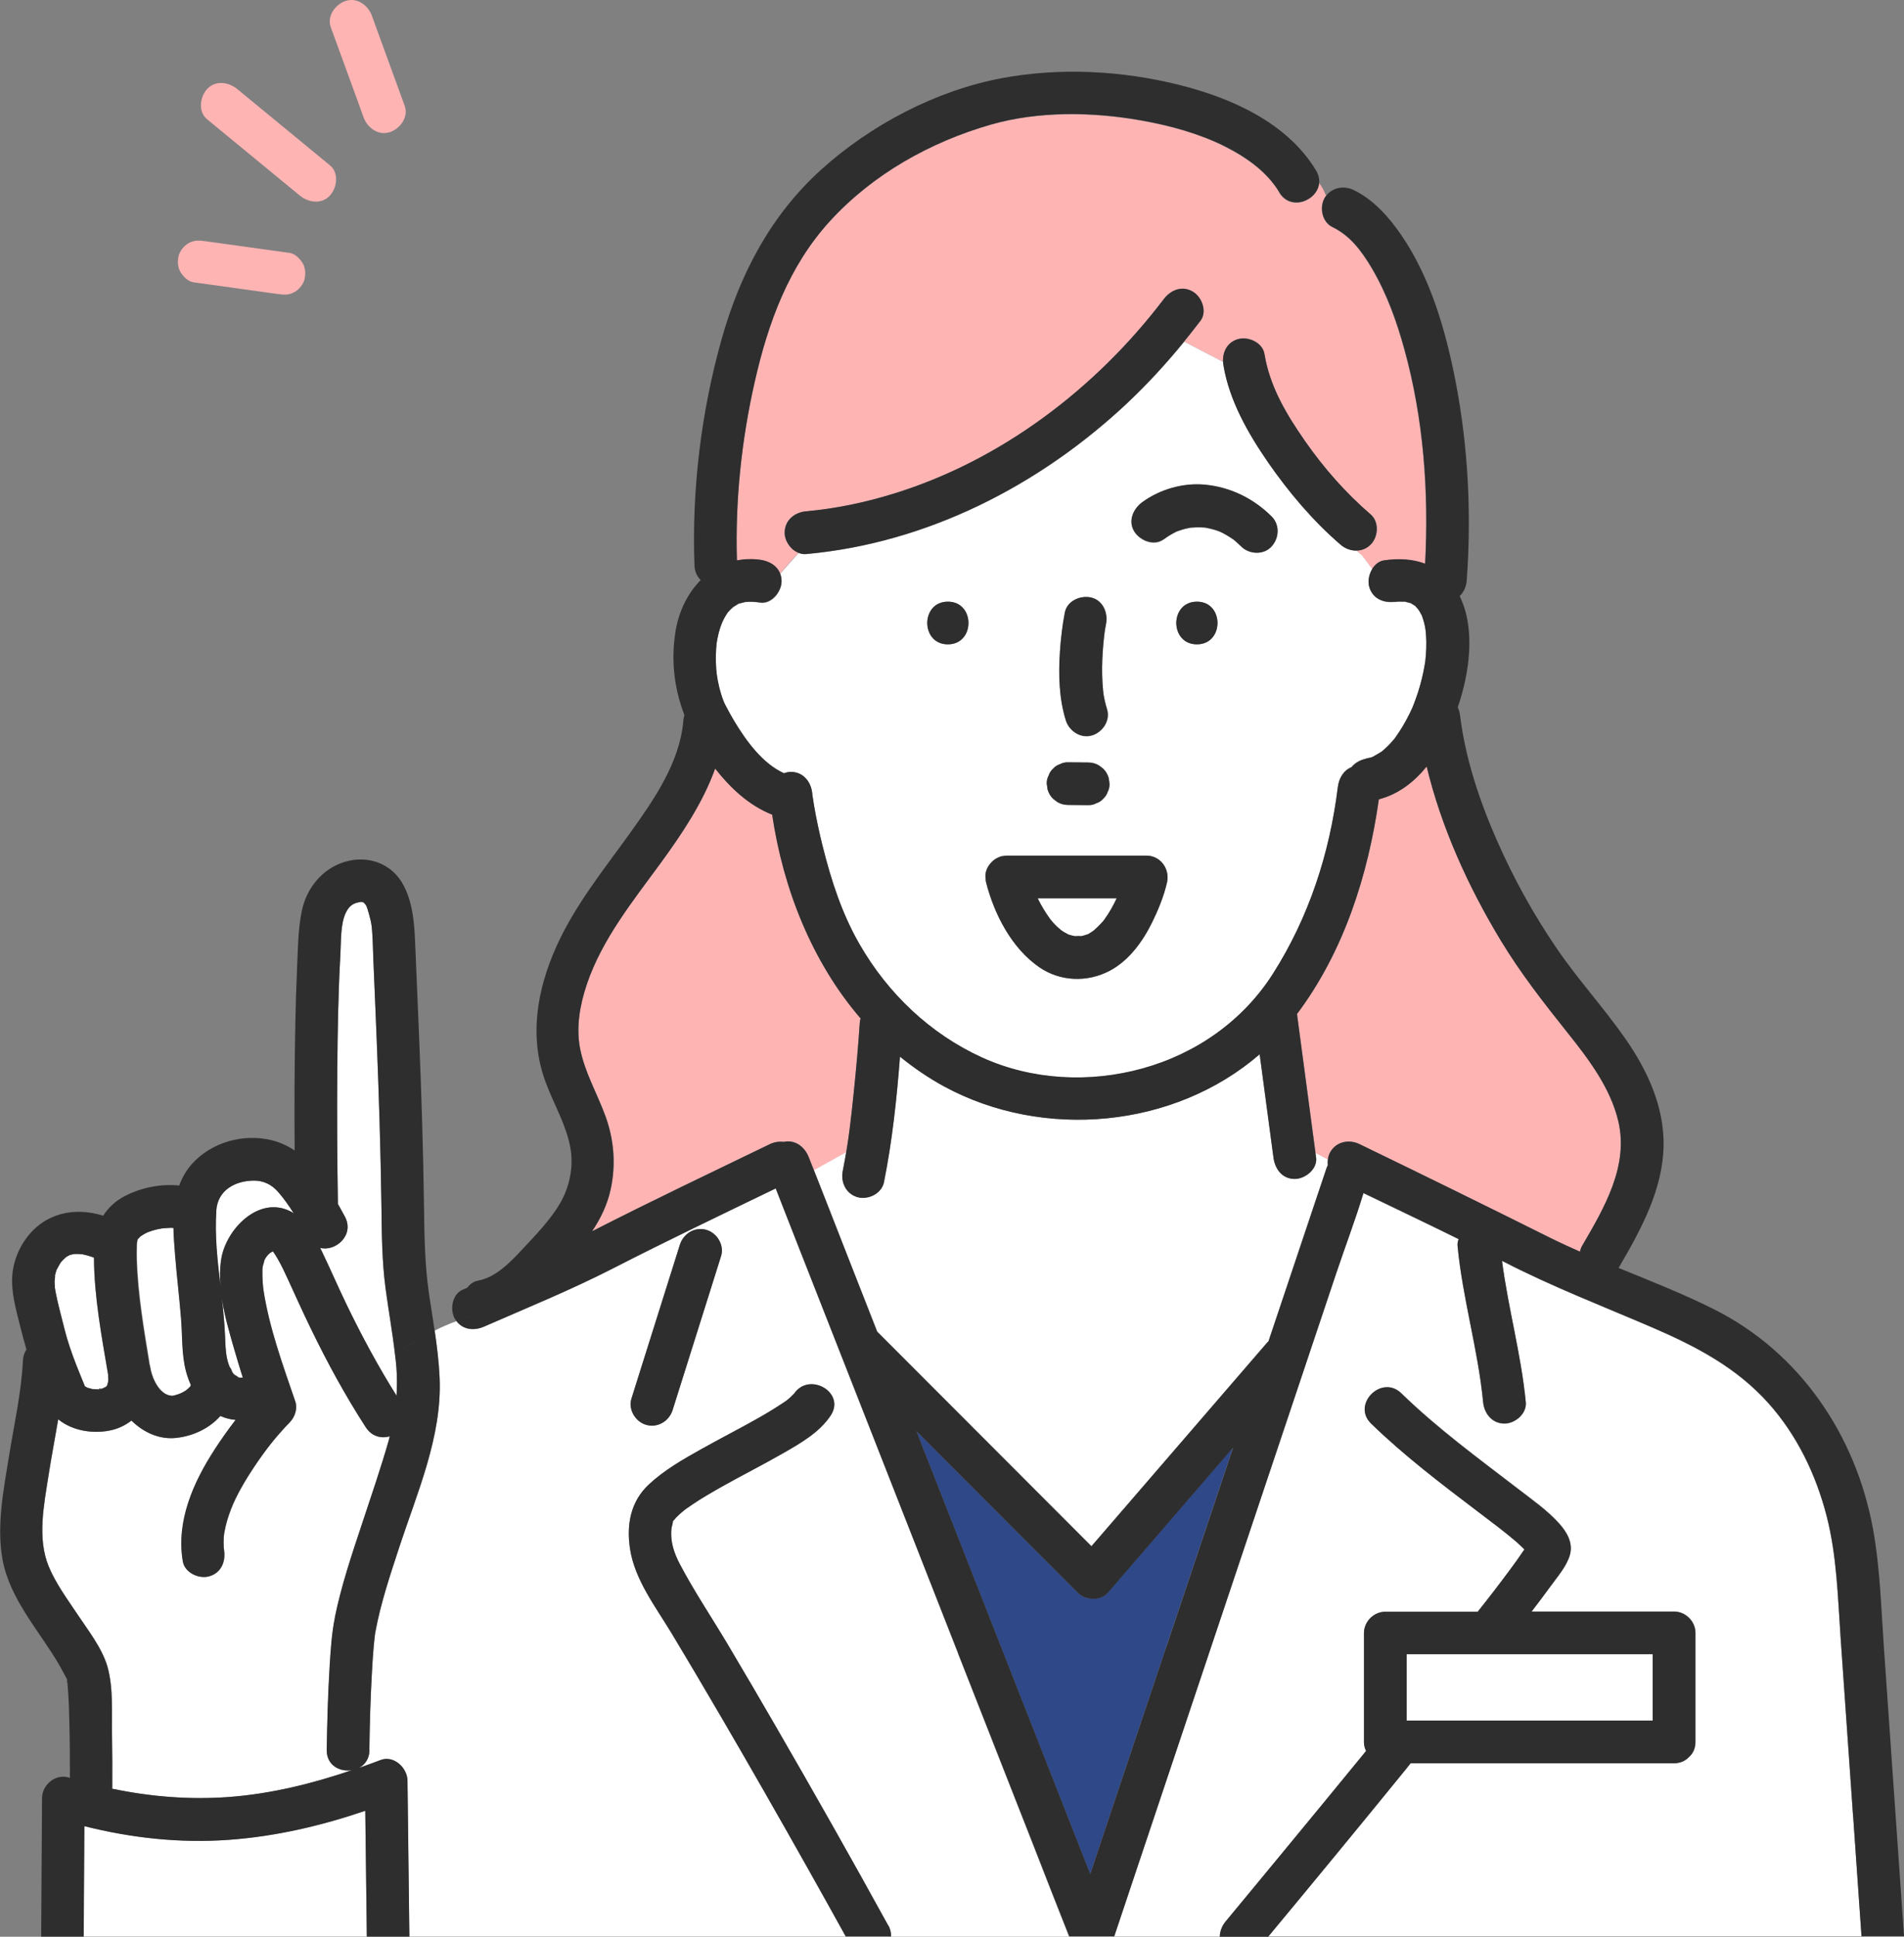 <svg preserveAspectRatio="none" width="100%" height="100%" overflow="visible" style="display: block;" viewBox="0 0 120 122" fill="none" xmlns="http://www.w3.org/2000/svg">
<rect x="0" y="0" width="120" height="122" fill="#808080" stroke="none"/>
<g id="Frame 43">
<path id="Vector" d="M6.84 86.977C6.824 87.025 6.813 87.057 6.808 87.073C6.808 87.073 6.808 87.079 6.808 87.084C6.819 87.047 6.829 87.009 6.845 86.977H6.84Z" fill="#FFB4B4"/>
<path id="Vector_2" d="M15.007 86.757C15.088 86.784 15.185 86.789 15.303 86.778C15.11 86.165 14.921 85.547 14.744 84.928C14.449 83.906 14.142 82.846 13.981 81.776C14.067 82.545 14.148 83.32 14.18 84.084C14.212 84.788 14.212 85.498 14.475 86.106C14.551 86.198 14.599 86.305 14.637 86.418C14.68 86.499 14.701 86.531 14.841 86.655C14.69 86.52 15.04 86.741 15.013 86.751L15.007 86.757Z" fill="white"/>
<path id="Vector_3" d="M69.82 100.323C69.341 100.871 68.406 100.807 67.917 100.323L66.107 98.51C63.323 95.724 60.54 92.937 57.751 90.146C57.87 90.447 57.988 90.748 58.106 91.055C59.944 95.74 61.787 100.425 63.624 105.11C65.15 108.999 66.676 112.888 68.208 116.777C68.374 117.202 68.541 117.627 68.707 118.046C68.971 117.261 69.234 116.47 69.497 115.685C70.835 111.699 72.168 107.713 73.506 103.722C74.908 99.537 76.31 95.353 77.713 91.168C75.08 94.218 72.447 97.267 69.814 100.317L69.82 100.323Z" fill="#2F4888"/>
<path id="Vector_4" d="M9.419 85.896C9.441 85.961 9.462 86.025 9.473 86.101C9.586 86.832 10.064 87.865 10.822 87.919C10.929 87.924 11.026 87.897 11.262 87.817C11.375 87.779 11.59 87.677 11.746 87.569C11.81 87.521 11.961 87.386 11.998 87.338C12.009 87.322 12.025 87.273 12.041 87.241C11.923 86.972 11.821 86.698 11.746 86.418C11.45 85.326 11.515 84.175 11.424 83.056C11.311 81.695 11.149 80.345 11.042 78.984C10.999 78.446 10.956 77.898 10.945 77.349C10.886 77.349 10.827 77.338 10.773 77.338C10.661 77.338 10.177 77.381 10.279 77.365C9.849 77.43 9.371 77.57 9.118 77.72C9.032 77.774 8.936 77.822 8.855 77.887C8.85 77.898 8.796 77.951 8.774 77.973C8.646 78.113 8.699 78.016 8.656 78.194C8.656 78.172 8.662 78.167 8.667 78.156C8.667 78.134 8.667 78.134 8.667 78.156C8.662 78.183 8.651 78.226 8.651 78.253C8.64 78.376 8.64 78.5 8.635 78.618C8.629 78.861 8.635 79.108 8.635 79.35C8.705 81.545 9.081 83.728 9.435 85.891L9.419 85.896Z" fill="white"/>
<path id="Vector_5" d="M22.927 56.812C22.927 56.812 22.927 56.812 22.922 56.812H22.927Z" fill="#FFB4B4"/>
<path id="Vector_6" d="M22.927 56.817L22.922 56.812L22.927 56.817Z" fill="#FFB4B4"/>
<path id="Vector_7" d="M24.894 85.31C24.738 83.927 24.486 82.556 24.303 81.179C24.067 79.425 24.061 77.688 24.04 75.918C23.991 72.422 23.879 68.925 23.739 65.429C23.674 63.762 23.599 62.089 23.529 60.421C23.497 59.695 23.502 58.964 23.411 58.243C23.39 58.049 23.175 57.258 23.099 57.086C23.003 56.877 22.997 57 22.949 56.861C22.895 56.861 22.799 56.828 22.927 56.818C22.702 56.828 22.836 56.791 22.584 56.844C22.191 56.925 21.977 57.135 21.805 57.484C21.455 58.189 21.504 59.286 21.455 60.147C21.321 62.53 21.283 64.918 21.262 67.301C21.235 70.147 21.251 72.992 21.299 75.838C21.45 76.106 21.595 76.37 21.735 76.628C22.369 77.796 21.154 78.861 20.182 78.608C20.214 78.667 20.241 78.731 20.273 78.791C20.821 79.931 21.321 81.093 21.874 82.233C22.82 84.186 23.846 86.085 24.996 87.919C25.034 87.327 25.039 86.73 24.985 86.106C24.964 85.837 24.932 85.573 24.899 85.31H24.894Z" fill="white"/>
<path id="Vector_8" d="M23.067 89.92C21.767 87.913 20.628 85.821 19.585 83.669C19.102 82.669 18.645 81.658 18.183 80.652C17.968 80.178 17.748 79.705 17.484 79.259C17.409 79.135 17.291 78.941 17.227 78.855C17.227 78.855 17.216 78.844 17.2 78.828C17.124 78.871 17.044 78.92 17.006 78.947C16.92 79.011 16.764 79.194 16.678 79.366C16.695 79.361 16.587 79.689 16.571 79.759C16.544 79.909 16.544 79.947 16.544 80.141C16.539 80.517 16.571 81.028 16.614 81.281C16.979 83.659 17.844 86.015 18.618 88.284C18.774 88.736 18.591 89.263 18.274 89.592C17.361 90.533 16.721 91.361 16.044 92.378C15.486 93.212 14.905 94.191 14.567 95.067C14.379 95.557 14.223 96.068 14.137 96.59C14.11 96.74 14.099 96.853 14.099 97.133C14.099 97.257 14.099 97.375 14.11 97.499C14.11 97.536 14.153 97.832 14.126 97.644C14.244 98.365 13.949 99.091 13.186 99.301C12.536 99.478 11.655 99.08 11.531 98.359C11.106 95.82 12.197 93.373 13.551 91.286C13.96 90.662 14.395 90.043 14.857 89.446C14.529 89.419 14.207 89.339 13.895 89.199C13.218 89.963 12.203 90.463 11.106 90.581C10.037 90.694 9.048 90.226 8.291 89.489C7.925 89.769 7.506 89.979 7.055 90.087C5.932 90.35 4.594 90.156 3.675 89.409C3.476 90.597 3.245 91.781 3.063 92.959C2.778 94.793 2.343 96.902 3.079 98.682C3.519 99.742 4.229 100.705 4.863 101.657C5.534 102.668 6.437 103.803 6.776 104.981C7.157 106.304 7.044 107.891 7.066 109.257C7.087 110.371 7.093 111.489 7.082 112.603C7.082 112.63 7.077 112.651 7.077 112.678C9.494 113.189 11.95 113.383 14.443 113.2C17.092 113.001 19.688 112.361 22.202 111.506C21.45 111.64 20.585 111.221 20.601 110.236C20.628 108.483 20.676 106.724 20.784 104.976C20.843 103.948 20.907 102.899 21.117 101.888C21.52 99.903 22.181 97.956 22.815 96.041C23.4 94.282 24.008 92.528 24.513 90.743C24.54 90.657 24.55 90.571 24.577 90.484C24.056 90.635 23.454 90.506 23.073 89.925L23.067 89.92Z" fill="white"/>
<path id="Vector_9" d="M3.455 81.114C3.466 81.28 3.46 81.178 3.455 81.114Z" fill="#FFB4B4"/>
<path id="Vector_10" d="M4.191 105.734C4.191 105.734 4.191 105.723 4.191 105.718C4.191 105.723 4.191 105.728 4.191 105.734Z" fill="#FFB4B4"/>
<path id="Vector_11" d="M4.191 105.734C4.411 106.127 4.234 105.847 4.191 105.734Z" fill="#FFB4B4"/>
<path id="Vector_12" d="M6.808 87.09C6.808 87.09 6.808 87.096 6.808 87.101C6.808 87.101 6.808 87.101 6.808 87.09Z" fill="#FFB4B4"/>
<path id="Vector_13" d="M6.383 87.499C6.383 87.499 6.377 87.488 6.372 87.483C6.345 87.488 6.319 87.494 6.287 87.504C6.335 87.504 6.383 87.499 6.383 87.499Z" fill="#FFB4B4"/>
<path id="Vector_14" d="M3.455 81.066C3.455 81.066 3.455 81.093 3.455 81.109C3.466 81.195 3.482 81.281 3.498 81.367C3.643 82.131 3.858 82.879 4.041 83.632C4.234 84.439 4.508 85.224 4.814 85.998C4.981 86.423 5.153 86.848 5.33 87.273C5.341 87.295 5.341 87.305 5.346 87.316C5.4 87.349 5.459 87.381 5.518 87.413C5.524 87.413 5.524 87.413 5.534 87.413C5.62 87.435 5.706 87.462 5.792 87.483C5.808 87.483 5.819 87.488 5.83 87.494C5.932 87.494 6.034 87.505 6.136 87.505C6.142 87.505 6.168 87.505 6.201 87.505C6.238 87.483 6.33 87.445 6.362 87.478C6.378 87.478 6.389 87.472 6.405 87.467C6.442 87.456 6.48 87.44 6.512 87.424C6.625 87.343 6.598 87.381 6.512 87.424C6.496 87.435 6.475 87.451 6.448 87.472C6.491 87.44 6.614 87.365 6.674 87.349C6.674 87.349 6.679 87.343 6.684 87.338C6.695 87.327 6.706 87.316 6.717 87.3C6.727 87.273 6.743 87.252 6.76 87.225C6.77 87.182 6.776 87.139 6.792 87.096C6.792 87.096 6.792 87.085 6.797 87.074C6.808 87.037 6.819 86.967 6.819 86.881C6.819 86.789 6.786 86.461 6.819 86.719C6.813 86.676 6.813 86.633 6.808 86.59C6.399 84.164 5.927 81.674 5.916 79.21C5.782 79.162 5.647 79.113 5.508 79.076C5.405 79.049 5.303 79.027 5.201 79C5.201 79 5.18 79 5.158 78.995C5.099 78.995 4.97 78.979 4.949 78.979C4.868 78.979 4.788 78.979 4.707 78.979C4.691 78.979 4.685 78.979 4.675 78.979C4.61 78.995 4.54 79.016 4.476 79.022C4.449 79.022 4.428 79.033 4.411 79.033C4.352 79.06 4.299 79.097 4.239 79.124C4.213 79.135 4.18 79.156 4.164 79.167C4.105 79.216 4.051 79.264 3.998 79.318C3.853 79.463 3.831 79.49 3.751 79.63C3.686 79.737 3.622 79.845 3.568 79.958C3.562 79.969 3.562 79.974 3.557 79.979C3.503 80.125 3.466 80.275 3.433 80.426C3.493 80.162 3.423 80.598 3.423 80.679C3.423 80.802 3.433 80.926 3.439 81.055L3.455 81.066Z" fill="white"/>
<path id="Vector_15" d="M6.259 87.51C6.259 87.51 6.275 87.51 6.286 87.505C6.259 87.505 6.233 87.505 6.206 87.51C6.179 87.526 6.185 87.537 6.259 87.51Z" fill="#FFB4B4"/>
<path id="Vector_16" d="M4.669 78.99C4.616 78.995 4.61 78.99 4.669 78.99Z" fill="#FFB4B4"/>
<path id="Vector_17" d="M53.813 68.796C53.963 67.35 54.092 65.903 54.189 64.456C54.194 64.348 54.216 64.246 54.243 64.149C51.191 60.599 49.369 55.995 48.671 51.315C47.209 50.734 46.043 49.642 45.076 48.41C44.302 50.562 42.991 52.514 41.637 54.37C39.896 56.753 37.956 59.147 36.995 61.981C36.554 63.288 36.296 64.708 36.57 66.08C36.866 67.559 37.639 68.877 38.155 70.286C38.698 71.766 38.827 73.331 38.499 74.875C38.289 75.87 37.865 76.741 37.317 77.559C41.019 75.665 44.77 73.885 48.515 72.072C48.794 71.938 49.1 71.889 49.391 71.927C50.111 71.771 50.712 72.223 50.97 72.879C50.981 72.906 50.992 72.933 51.002 72.96C51.105 73.213 51.201 73.471 51.303 73.724L53.34 72.589C53.55 71.33 53.668 70.211 53.813 68.807V68.796Z" fill="#FFB4B4"/>
<path id="Vector_18" d="M82.952 72.911C83.048 73.638 82.258 74.256 81.608 74.256C80.813 74.256 80.362 73.632 80.265 72.911C80.211 72.524 80.163 72.137 80.109 71.749C79.873 69.969 79.636 68.189 79.395 66.403C74.016 71.056 65.773 71.83 59.498 68.425C58.498 67.882 57.579 67.253 56.725 66.553C56.521 69.205 56.236 71.873 55.715 74.466C55.57 75.181 54.726 75.585 54.06 75.407C53.324 75.203 52.98 74.466 53.12 73.751C53.2 73.336 53.27 72.949 53.334 72.578L51.298 73.713C51.98 75.434 52.652 77.161 53.329 78.887C53.979 80.549 54.635 82.212 55.285 83.874C55.855 84.444 56.419 85.009 56.988 85.579C60.922 89.516 64.855 93.454 68.788 97.391C68.987 97.16 69.186 96.934 69.384 96.703C72.877 92.652 76.375 88.607 79.868 84.557C79.889 84.53 79.916 84.514 79.943 84.492C80.625 82.459 81.308 80.42 81.99 78.387C82.527 76.79 83.059 75.192 83.597 73.594C83.623 73.519 83.656 73.449 83.688 73.385C83.677 73.261 83.677 73.143 83.693 73.019L82.909 72.605C82.919 72.702 82.936 72.798 82.946 72.901L82.952 72.911Z" fill="white"/>
<path id="Vector_19" d="M102.005 70.652C101.511 68.517 100.124 66.704 98.781 65.026C97.293 63.159 95.831 61.293 94.596 59.249C92.543 55.86 90.85 52.154 89.921 48.281C89.131 49.26 88.137 50.029 86.906 50.346C86.229 55.155 84.687 59.953 81.748 63.869C81.786 64.154 81.823 64.445 81.861 64.73C82.21 67.36 82.565 69.991 82.914 72.626L83.699 73.04C83.72 72.868 83.768 72.707 83.854 72.562C84.241 71.9 85.042 71.766 85.692 72.078C89.717 74.03 93.73 75.999 97.739 77.995C98.346 78.296 98.964 78.575 99.582 78.85C99.614 78.721 99.657 78.586 99.732 78.452C101.097 76.112 102.655 73.471 102.005 70.658V70.652Z" fill="#FFB4B4"/>
<path id="Vector_20" d="M49.61 88.193C49.418 88.332 49.557 88.236 49.605 88.198C49.605 88.198 49.605 88.198 49.61 88.193Z" fill="#FFB4B4"/>
<path id="Vector_21" d="M22.922 56.812C22.879 56.737 22.837 56.753 22.922 56.812Z" fill="#FFB4B4"/>
<path id="Vector_22" d="M13.933 79.355C14.207 77.457 16.308 75.257 18.344 76.327C18.403 76.359 18.457 76.397 18.511 76.435C18.21 75.961 17.887 75.504 17.527 75.085C17.098 74.59 16.571 74.364 15.996 74.369C14.809 74.38 13.718 74.972 13.627 76.263C13.519 77.844 13.702 79.436 13.89 81.023C13.847 80.469 13.847 79.909 13.927 79.361L13.933 79.355Z" fill="white"/>
<path id="Vector_23" d="M60.379 104.142C58.541 99.457 56.698 94.772 54.861 90.087C53.334 86.198 51.809 82.308 50.277 78.419C49.815 77.236 49.348 76.053 48.886 74.869C45.452 76.526 42.013 78.172 38.623 79.909C35.979 81.26 33.223 82.384 30.504 83.573C29.886 83.841 29.182 83.782 28.763 83.223C28.285 83.4 27.833 83.599 27.398 83.815C27.543 84.804 27.667 85.799 27.71 86.8C27.866 90.49 26.291 94.035 25.163 97.477C24.599 99.204 24.002 100.968 23.669 102.759C23.669 102.781 23.648 102.883 23.637 102.953C23.626 103.012 23.621 103.087 23.621 103.093C23.594 103.34 23.567 103.588 23.545 103.835C23.502 104.341 23.47 104.846 23.443 105.352C23.352 106.977 23.304 108.606 23.282 110.236C23.277 110.796 22.992 111.167 22.61 111.366C23.073 111.204 23.529 111.038 23.981 110.866C24.819 110.543 25.673 111.36 25.679 112.162C25.716 115.432 25.759 118.697 25.797 121.968C25.797 121.973 25.797 121.978 25.797 121.984H53.297C52.507 120.553 51.706 119.122 50.906 117.697C49.106 114.496 47.29 111.312 45.436 108.144C44.404 106.379 43.362 104.615 42.309 102.867C41.315 101.221 39.998 99.516 39.703 97.569C39.472 96.036 39.746 94.583 40.895 93.513C41.863 92.615 43.034 91.942 44.179 91.302C45.409 90.614 46.672 89.974 47.897 89.274C48.423 88.973 48.939 88.656 49.444 88.317C49.503 88.279 49.557 88.236 49.611 88.198C49.681 88.139 49.756 88.08 49.82 88.016C49.896 87.946 49.96 87.87 50.035 87.8C50.035 87.8 50.035 87.8 50.041 87.8C51.003 86.386 53.308 87.731 52.351 89.172C51.647 90.232 50.46 90.909 49.38 91.533C48.047 92.297 46.672 92.986 45.334 93.744C44.77 94.062 44.205 94.395 43.668 94.755C43.539 94.841 43.416 94.928 43.292 95.014C43.238 95.051 43.184 95.094 43.131 95.132C42.948 95.277 42.771 95.433 42.61 95.6C42.534 95.675 42.325 95.982 42.518 95.681C42.491 95.718 42.432 95.783 42.405 95.837C42.405 95.987 42.33 96.159 42.314 96.31C42.228 97.111 42.486 97.854 42.851 98.553C43.76 100.269 44.861 101.899 45.85 103.572C46.86 105.266 47.854 106.971 48.843 108.676C51.266 112.861 53.646 117.067 55.978 121.301C56.112 121.543 56.156 121.774 56.15 121.995H67.38C66.623 120.107 65.892 118.208 65.15 116.314C63.56 112.264 61.969 108.208 60.373 104.158L60.379 104.142ZM45.441 79.124C45.312 79.528 45.189 79.936 45.06 80.34C44.168 83.164 43.281 85.993 42.389 88.817C42.169 89.511 41.46 89.957 40.734 89.758C40.052 89.57 39.579 88.796 39.794 88.102C39.923 87.698 40.052 87.289 40.175 86.886C41.068 84.062 41.954 81.233 42.846 78.409C43.066 77.715 43.776 77.268 44.501 77.467C45.183 77.656 45.656 78.43 45.441 79.124Z" fill="white"/>
<path id="Vector_24" d="M80.625 12.123C79.878 10.881 78.653 9.972 77.197 9.235C75.606 8.433 73.753 7.922 71.931 7.6C68.826 7.046 65.424 7.008 62.453 7.858C58.622 8.955 54.989 10.994 52.287 13.958C49.702 16.792 48.407 20.348 47.569 24.038C46.731 27.717 46.328 31.536 46.441 35.312C46.897 35.226 47.392 35.205 47.908 35.275C48.466 35.35 48.961 35.635 49.16 36.13L50.32 34.823C49.815 34.629 49.45 34.075 49.45 33.553C49.45 32.779 50.073 32.273 50.793 32.209C52.663 32.042 54.511 31.649 56.306 31.101C63.092 29.014 69.062 24.479 73.334 18.853C73.774 18.272 74.484 17.965 75.171 18.369C75.746 18.702 76.096 19.633 75.655 20.208C75.316 20.649 74.972 21.085 74.623 21.515L77.079 22.79C77.052 22.15 77.358 21.547 78.035 21.359C78.68 21.182 79.572 21.58 79.69 22.3C80.029 24.339 81.044 26.06 82.248 27.787C83.414 29.46 84.805 31.052 86.38 32.402C86.933 32.876 86.863 33.822 86.38 34.306C86.122 34.565 85.805 34.683 85.477 34.683C85.601 34.791 85.724 34.904 85.843 35L86.471 35.845C86.643 35.571 86.896 35.355 87.218 35.307C88.132 35.172 89.018 35.221 89.808 35.517C90.05 30.988 89.711 26.389 88.502 22.015C88.013 20.24 87.385 18.487 86.444 16.895C85.757 15.733 85.047 14.835 83.962 14.307C83.306 13.99 83.134 13.059 83.478 12.468C83.505 12.419 83.543 12.376 83.575 12.333C83.457 12.037 83.317 11.752 83.124 11.51C83.064 12.64 81.345 13.355 80.609 12.129L80.625 12.123Z" fill="#FFB4B4"/>
<path id="Vector_25" d="M116.781 114.33C116.524 110.613 116.26 106.89 116.002 103.174C115.825 100.608 115.766 98.01 115.121 95.508C114.449 92.9 113.251 90.404 111.44 88.387C109.442 86.16 106.911 84.831 104.197 83.659C101.043 82.298 97.857 81.077 94.794 79.501C94.751 79.479 94.703 79.458 94.66 79.436C95.052 82.421 95.869 85.337 96.159 88.338C96.229 89.064 95.487 89.683 94.816 89.683C94.042 89.683 93.542 89.059 93.472 88.338C93.155 85.03 92.183 81.819 91.861 78.505C91.844 78.35 91.871 78.204 91.925 78.064C89.931 77.08 87.927 76.128 85.928 75.165C85.413 76.87 84.768 78.559 84.204 80.243C82.866 84.229 81.533 88.215 80.195 92.206C78.642 96.837 77.09 101.468 75.542 106.1C74.263 109.913 72.99 113.727 71.711 117.535C71.217 119.02 70.717 120.505 70.222 121.984H76.885C76.891 121.64 77.03 121.295 77.261 121.016C78.422 119.622 79.577 118.224 80.727 116.825C82.522 114.647 84.317 112.468 86.106 110.285C86.025 110.112 85.971 109.924 85.971 109.725V102.862C85.971 102.135 86.589 101.517 87.315 101.517H93.139C93.295 101.318 93.451 101.124 93.607 100.925C93.736 100.764 93.859 100.597 93.988 100.436C94.031 100.376 94.053 100.35 94.069 100.333C94.08 100.317 94.101 100.29 94.144 100.237C94.321 100.005 94.499 99.774 94.671 99.543C94.988 99.123 95.305 98.704 95.611 98.273C95.772 98.047 95.928 97.821 96.084 97.59C95.917 97.429 95.751 97.262 95.573 97.106C94.778 96.428 94.004 95.858 93.171 95.223C90.85 93.459 88.513 91.695 86.423 89.662C85.182 88.451 87.084 86.552 88.325 87.757C90.603 89.974 93.166 91.845 95.681 93.776C96.557 94.454 97.513 95.116 98.26 95.944C98.765 96.504 99.173 97.192 98.942 97.967C98.733 98.655 98.195 99.284 97.776 99.849C97.368 100.409 96.954 100.957 96.535 101.506H105.519C106.245 101.506 106.863 102.125 106.863 102.851V109.714C106.863 110.112 106.717 110.414 106.497 110.629C106.492 110.64 106.481 110.645 106.47 110.656C106.454 110.672 106.438 110.688 106.422 110.699C106.207 110.914 105.906 111.059 105.514 111.059H88.916C88.852 111.14 88.787 111.215 88.722 111.296C85.816 114.867 82.887 118.428 79.943 121.968H117.324C117.324 121.968 117.324 121.957 117.324 121.952C117.147 119.407 116.97 116.863 116.792 114.319L116.781 114.33Z" fill="white"/>
<path id="Vector_26" d="M23.014 114.061C20.235 115.007 17.377 115.674 14.438 115.889C11.37 116.115 8.286 115.782 5.309 115.029C5.293 117.342 5.277 119.655 5.266 121.968C5.266 121.973 5.266 121.978 5.266 121.984H23.116C23.116 121.984 23.116 121.973 23.116 121.968C23.083 119.332 23.051 116.696 23.019 114.061H23.014Z" fill="white"/>
<path id="Vector_27" d="M68.524 58.878C68.476 58.894 68.428 58.904 68.428 58.904C68.449 58.904 68.487 58.894 68.524 58.878Z" fill="white"/>
<path id="Vector_28" d="M65.381 56.586C65.607 57.049 65.87 57.484 66.171 57.899C66.214 57.947 66.311 58.071 66.359 58.125C66.445 58.221 66.542 58.318 66.639 58.41C66.714 58.48 67.047 58.722 66.73 58.512C66.837 58.587 66.939 58.662 67.052 58.727C67.128 58.77 67.203 58.808 67.278 58.851C67.289 58.851 67.294 58.861 67.299 58.867C67.38 58.904 67.482 58.926 67.557 58.942C67.611 58.958 67.67 58.964 67.724 58.98C67.848 58.98 67.998 58.958 68.127 58.98C68.127 58.98 68.127 58.98 68.132 58.98C68.202 58.964 68.272 58.947 68.342 58.926C68.396 58.91 68.449 58.883 68.503 58.872C68.525 58.872 68.541 58.861 68.552 58.861C68.643 58.813 68.75 58.738 68.793 58.711C68.847 58.679 68.906 58.636 68.938 58.609C69.132 58.437 69.309 58.259 69.486 58.065C69.47 58.087 69.481 58.065 69.572 57.963C69.648 57.856 69.723 57.748 69.793 57.64C69.948 57.398 70.088 57.151 70.217 56.898C70.266 56.801 70.314 56.699 70.362 56.602H65.371L65.381 56.586Z" fill="white"/>
<path id="Vector_29" d="M69.572 57.969C69.545 58.001 69.524 58.033 69.497 58.059C69.513 58.043 69.545 58.001 69.572 57.969Z" fill="white"/>
<path id="Vector_30" d="M69.604 57.925C69.604 57.925 69.588 57.947 69.578 57.958C69.578 57.958 69.572 57.963 69.567 57.968C69.578 57.952 69.588 57.941 69.599 57.925H69.604Z" fill="white"/>
<path id="Vector_31" d="M76.009 33.236C76.009 33.236 75.983 33.236 75.966 33.236C75.966 33.236 75.972 33.236 75.977 33.236C75.988 33.236 75.999 33.236 76.009 33.236Z" fill="white"/>
<path id="Vector_32" d="M69.54 43.756C69.54 43.724 69.535 43.698 69.529 43.671C69.529 43.666 69.529 43.655 69.529 43.644C69.529 43.682 69.54 43.719 69.54 43.756Z" fill="white"/>
<path id="Vector_33" d="M69.529 43.649C69.529 43.649 69.529 43.633 69.529 43.623C69.529 43.591 69.524 43.591 69.529 43.649Z" fill="white"/>
<path id="Vector_34" d="M75.918 33.225C75.779 33.199 75.859 33.225 75.933 33.236C75.944 33.236 75.95 33.236 75.96 33.236C75.944 33.236 75.933 33.23 75.918 33.225Z" fill="white"/>
<path id="Vector_35" d="M47.913 37.964C47.601 37.921 47.279 37.9 46.962 37.932C46.93 37.948 46.656 38.007 46.618 38.018C46.586 38.029 46.564 38.034 46.548 38.039C46.532 38.05 46.521 38.056 46.494 38.072C46.457 38.093 46.236 38.238 46.21 38.249C46.145 38.308 46.075 38.367 46.011 38.432C45.962 38.48 45.914 38.534 45.871 38.588C45.86 38.599 45.855 38.61 45.844 38.626C45.774 38.728 45.71 38.83 45.651 38.943C45.441 39.325 45.275 39.847 45.173 40.487C45.167 40.525 45.162 40.541 45.162 40.562C45.162 40.589 45.162 40.627 45.151 40.681C45.135 40.869 45.124 41.057 45.119 41.24C45.114 41.547 45.119 41.853 45.14 42.16C45.173 42.579 45.269 43.16 45.457 43.757C45.5 43.897 45.554 44.037 45.602 44.177C45.624 44.225 45.683 44.36 45.688 44.37C45.877 44.742 46.075 45.113 46.296 45.468C47.037 46.689 48.053 48.109 49.412 48.722C49.557 48.668 49.702 48.636 49.847 48.636C50.626 48.636 51.115 49.26 51.191 49.981C51.191 50.002 51.196 50.045 51.201 50.088C51.212 50.164 51.228 50.271 51.234 50.298C51.255 50.443 51.282 50.594 51.303 50.739C51.454 51.611 51.642 52.471 51.852 53.332C52.389 55.483 53.06 57.565 54.173 59.491C55.962 62.6 58.627 65.139 61.899 66.629C65.048 68.059 68.691 68.237 72.006 67.317C75.386 66.381 78.341 64.316 80.233 61.341C82.495 57.78 83.801 53.768 84.317 49.593C84.386 49.034 84.677 48.539 85.176 48.34C85.423 48.023 85.821 47.829 86.256 47.781C85.81 47.835 86.262 47.759 86.369 47.738C86.417 47.727 86.466 47.706 86.514 47.689C86.713 47.582 86.901 47.469 87.089 47.35C87.132 47.313 87.175 47.281 87.213 47.243C87.315 47.146 87.417 47.049 87.519 46.952C87.621 46.845 87.718 46.737 87.814 46.63C87.857 46.581 87.895 46.533 87.933 46.484C87.933 46.479 87.938 46.474 87.943 46.468C88.266 46.017 88.551 45.543 88.798 45.048C88.873 44.898 88.943 44.747 89.013 44.596C89.018 44.586 89.029 44.564 89.034 44.543C89.056 44.494 89.077 44.446 89.093 44.397C89.195 44.134 89.292 43.865 89.378 43.596C89.555 43.042 89.695 42.472 89.792 41.896C89.802 41.821 89.819 41.74 89.829 41.665C89.829 41.665 89.829 41.665 89.829 41.654C89.84 41.53 89.856 41.401 89.867 41.278C89.888 40.998 89.899 40.718 89.894 40.438C89.894 40.202 89.872 39.971 89.851 39.734C89.846 39.68 89.829 39.589 89.819 39.529C89.797 39.427 89.776 39.32 89.749 39.217C89.717 39.088 89.674 38.965 89.631 38.836C89.625 38.814 89.615 38.792 89.604 38.771C89.604 38.771 89.604 38.771 89.604 38.766C89.55 38.69 89.512 38.593 89.464 38.513C89.453 38.491 89.4 38.416 89.357 38.362C89.303 38.308 89.228 38.222 89.206 38.195C89.195 38.185 89.19 38.179 89.185 38.169C89.104 38.126 89.013 38.072 88.938 38.018C88.932 38.018 88.932 38.018 88.927 38.007C88.803 37.98 88.68 37.943 88.556 37.91C88.545 37.91 88.54 37.91 88.534 37.905C88.524 37.905 88.524 37.905 88.513 37.905C88.384 37.916 88.25 37.894 88.121 37.905C88.051 37.905 87.616 37.964 87.949 37.91C87.229 38.018 86.509 37.738 86.294 36.969C86.197 36.614 86.278 36.189 86.487 35.85L85.859 35.006C85.74 34.909 85.617 34.801 85.493 34.688C85.139 34.688 84.784 34.559 84.494 34.312C82.753 32.816 81.248 31.031 79.943 29.153C78.675 27.335 77.482 25.237 77.116 23.021C77.106 22.946 77.1 22.871 77.095 22.801L74.639 21.526C73.527 22.887 72.345 24.183 71.061 25.388C65.51 30.6 58.434 34.22 50.804 34.909C50.637 34.925 50.481 34.893 50.331 34.834L49.17 36.141C49.229 36.286 49.262 36.447 49.262 36.63C49.262 37.286 48.638 38.072 47.918 37.975L47.913 37.964ZM75.435 40.589C73.704 40.589 73.704 37.9 75.435 37.9C77.165 37.9 77.165 40.589 75.435 40.589ZM71.98 31.655C73.087 30.842 74.548 30.417 75.918 30.541C77.535 30.686 78.981 31.396 80.136 32.537C80.673 33.064 80.625 33.903 80.136 34.441C79.642 34.979 78.739 34.936 78.234 34.441C78.105 34.317 77.971 34.193 77.836 34.075C77.809 34.054 77.799 34.043 77.788 34.032C77.745 34 77.691 33.968 77.654 33.941C77.406 33.774 77.154 33.623 76.885 33.5C76.848 33.483 76.649 33.419 76.826 33.473C77.03 33.532 76.74 33.446 76.724 33.44C76.59 33.392 76.461 33.354 76.321 33.322C76.208 33.295 76.09 33.268 75.972 33.247C75.961 33.247 75.945 33.247 75.934 33.247C75.897 33.247 75.859 33.236 75.827 33.236C75.564 33.22 75.306 33.225 75.042 33.247C74.994 33.258 74.946 33.263 74.903 33.274C74.774 33.3 74.645 33.333 74.516 33.37C74.397 33.408 74.285 33.451 74.166 33.489C74.118 33.516 74.064 33.537 74.016 33.564C73.774 33.688 73.549 33.833 73.334 33.994C72.727 34.441 71.856 34.07 71.496 33.51C71.077 32.854 71.415 32.085 71.98 31.671V31.655ZM66.805 41.068C66.859 40.239 66.956 39.4 67.117 38.588C67.262 37.851 68.106 37.496 68.772 37.647C69.513 37.819 69.846 38.615 69.712 39.303C69.674 39.502 69.642 39.707 69.61 39.911C69.61 39.917 69.61 39.927 69.61 39.938C69.599 40.046 69.583 40.153 69.572 40.261C69.546 40.53 69.519 40.799 69.502 41.073C69.46 41.713 69.449 42.359 69.486 43.004C69.497 43.166 69.508 43.332 69.524 43.494C69.524 43.537 69.535 43.58 69.54 43.623C69.54 43.634 69.54 43.655 69.546 43.677C69.546 43.687 69.546 43.698 69.551 43.714C69.605 44.042 69.68 44.36 69.777 44.677C69.997 45.398 69.513 46.113 68.836 46.334C68.132 46.56 67.391 46.065 67.181 45.392C66.757 44.016 66.714 42.504 66.811 41.078L66.805 41.068ZM66.091 48.846C66.144 48.679 66.236 48.534 66.37 48.416C66.493 48.286 66.633 48.19 66.8 48.136C66.961 48.05 67.133 48.012 67.316 48.017C67.369 48.017 67.423 48.017 67.477 48.017C67.848 48.017 68.218 48.023 68.584 48.028C68.826 48.028 69.051 48.093 69.261 48.211C69.352 48.281 69.443 48.351 69.535 48.421C69.701 48.588 69.814 48.787 69.879 49.013C69.895 49.131 69.911 49.249 69.927 49.368C69.932 49.55 69.895 49.728 69.809 49.884C69.755 50.051 69.664 50.196 69.529 50.314C69.406 50.443 69.266 50.54 69.1 50.594C68.938 50.68 68.766 50.718 68.584 50.712C68.53 50.712 68.476 50.712 68.422 50.712C68.052 50.712 67.681 50.707 67.316 50.702C67.074 50.702 66.848 50.637 66.639 50.519C66.547 50.449 66.456 50.379 66.365 50.309C66.198 50.142 66.085 49.943 66.021 49.717C66.005 49.599 65.989 49.48 65.972 49.362C65.967 49.179 66.005 49.002 66.091 48.846ZM62.474 54.332C62.474 54.332 62.512 54.289 62.533 54.273C62.646 54.16 62.786 54.074 62.937 54.01C62.985 53.988 63.033 53.967 63.087 53.95C63.108 53.945 63.135 53.945 63.157 53.94C63.189 53.934 63.221 53.929 63.259 53.924C63.302 53.918 63.345 53.913 63.388 53.907C63.409 53.907 63.425 53.902 63.447 53.902H72.254C73.151 53.902 73.747 54.757 73.549 55.602C73.35 56.462 73.006 57.307 72.619 58.092C72.028 59.303 71.147 60.518 69.932 61.158C68.535 61.89 66.821 61.836 65.51 60.938C63.775 59.744 62.668 57.614 62.152 55.602C62.125 55.505 62.114 55.403 62.114 55.306C62.114 55.284 62.109 55.268 62.104 55.247C62.087 54.935 62.211 54.644 62.404 54.413C62.426 54.386 62.447 54.359 62.469 54.338L62.474 54.332ZM59.739 37.9C61.47 37.9 61.47 40.589 59.739 40.589C58.009 40.589 58.009 37.9 59.739 37.9Z" fill="white"/>
<path id="Vector_36" d="M79.932 29.148C81.238 31.025 82.748 32.811 84.483 34.306C84.768 34.554 85.128 34.688 85.483 34.683C85.805 34.683 86.127 34.565 86.385 34.306C86.869 33.822 86.939 32.881 86.385 32.402C84.811 31.052 83.419 29.46 82.253 27.787C81.05 26.06 80.029 24.339 79.695 22.3C79.577 21.585 78.691 21.182 78.041 21.359C77.358 21.547 77.052 22.15 77.084 22.79C77.084 22.865 77.095 22.941 77.106 23.011C77.471 25.227 78.669 27.319 79.932 29.143V29.148Z" fill="#2E2E2E"/>
<path id="Vector_37" d="M71.05 25.377C72.334 24.172 73.516 22.876 74.629 21.515C74.978 21.085 75.322 20.649 75.66 20.208C76.101 19.627 75.752 18.702 75.177 18.369C74.489 17.965 73.78 18.272 73.339 18.853C69.062 24.474 63.092 29.014 56.311 31.101C54.517 31.655 52.668 32.042 50.798 32.209C50.078 32.273 49.455 32.779 49.455 33.553C49.455 34.075 49.826 34.629 50.325 34.823C50.471 34.882 50.632 34.909 50.798 34.898C58.428 34.21 65.505 30.59 71.055 25.377H71.05Z" fill="#2E2E2E"/>
<path id="Vector_38" d="M75.94 33.231C75.94 33.231 75.966 33.231 75.977 33.231C75.977 33.231 75.972 33.231 75.966 33.231C75.956 33.231 75.95 33.231 75.94 33.231Z" fill="#2E2E2E"/>
<path id="Vector_39" d="M73.334 33.978C73.549 33.817 73.78 33.672 74.016 33.548C74.064 33.521 74.118 33.5 74.166 33.473C74.285 33.43 74.397 33.387 74.516 33.354C74.645 33.317 74.774 33.284 74.903 33.258C74.951 33.247 74.999 33.241 75.042 33.231C75.306 33.209 75.564 33.204 75.827 33.22C75.859 33.22 75.897 33.231 75.934 33.231C75.859 33.22 75.778 33.198 75.918 33.22C75.934 33.22 75.945 33.225 75.961 33.231C75.977 33.231 75.993 33.231 76.004 33.231C75.993 33.231 75.983 33.231 75.972 33.231C76.09 33.252 76.203 33.274 76.321 33.306C76.456 33.338 76.59 33.381 76.724 33.424C76.74 33.43 77.03 33.521 76.826 33.456C76.649 33.403 76.848 33.467 76.885 33.483C77.154 33.607 77.412 33.758 77.654 33.925C77.697 33.951 77.745 33.984 77.788 34.016C77.799 34.027 77.809 34.038 77.836 34.059C77.971 34.177 78.105 34.296 78.234 34.425C78.734 34.92 79.642 34.963 80.136 34.425C80.625 33.892 80.673 33.048 80.136 32.521C78.981 31.38 77.535 30.676 75.918 30.525C74.548 30.401 73.087 30.826 71.98 31.638C71.415 32.053 71.077 32.822 71.496 33.478C71.856 34.038 72.727 34.403 73.334 33.962V33.978Z" fill="#2E2E2E"/>
<path id="Vector_40" d="M75.435 37.9C73.704 37.9 73.704 40.589 75.435 40.589C77.165 40.589 77.165 37.9 75.435 37.9Z" fill="#2E2E2E"/>
<path id="Vector_41" d="M59.739 40.589C61.47 40.589 61.47 37.9 59.739 37.9C58.009 37.9 58.009 40.589 59.739 40.589Z" fill="#2E2E2E"/>
<path id="Vector_42" d="M68.826 46.323C69.502 46.102 69.986 45.387 69.766 44.666C69.669 44.349 69.594 44.026 69.54 43.703C69.54 43.687 69.54 43.682 69.535 43.666C69.535 43.693 69.54 43.72 69.546 43.752C69.546 43.714 69.535 43.677 69.535 43.639C69.524 43.58 69.529 43.58 69.535 43.612C69.529 43.569 69.524 43.526 69.519 43.483C69.502 43.322 69.492 43.155 69.481 42.993C69.443 42.348 69.454 41.703 69.497 41.062C69.513 40.794 69.54 40.519 69.567 40.25C69.578 40.143 69.594 40.035 69.605 39.927C69.605 39.922 69.605 39.911 69.605 39.901C69.632 39.696 69.664 39.497 69.707 39.293C69.841 38.604 69.513 37.808 68.766 37.636C68.1 37.485 67.257 37.835 67.112 38.577C66.95 39.395 66.859 40.229 66.8 41.057C66.703 42.488 66.741 43.994 67.171 45.371C67.38 46.043 68.116 46.538 68.826 46.312V46.323Z" fill="#2E2E2E"/>
<path id="Vector_43" d="M69.535 43.671C69.535 43.671 69.535 43.633 69.529 43.617C69.529 43.628 69.529 43.633 69.529 43.644C69.529 43.649 69.529 43.66 69.529 43.671H69.535Z" fill="#2E2E2E"/>
<path id="Vector_44" d="M66.365 50.314C66.456 50.384 66.547 50.454 66.639 50.524C66.848 50.648 67.074 50.707 67.316 50.707C67.686 50.707 68.057 50.712 68.422 50.718C68.476 50.718 68.53 50.718 68.584 50.718C68.766 50.723 68.944 50.685 69.1 50.599C69.266 50.546 69.411 50.454 69.529 50.32C69.658 50.196 69.755 50.056 69.809 49.889C69.895 49.728 69.932 49.556 69.927 49.373C69.911 49.255 69.895 49.136 69.879 49.018C69.814 48.792 69.701 48.593 69.535 48.426C69.443 48.356 69.352 48.286 69.261 48.217C69.051 48.093 68.826 48.034 68.584 48.034C68.213 48.034 67.842 48.028 67.477 48.023C67.423 48.023 67.369 48.023 67.316 48.023C67.133 48.017 66.956 48.055 66.8 48.141C66.633 48.195 66.488 48.286 66.37 48.421C66.241 48.545 66.144 48.684 66.091 48.851C66.005 49.013 65.967 49.185 65.972 49.368C65.988 49.486 66.005 49.604 66.021 49.723C66.085 49.949 66.198 50.148 66.365 50.314Z" fill="#2E2E2E"/>
<path id="Vector_45" d="M55.983 121.29C53.657 117.057 51.271 112.85 48.848 108.665C47.859 106.96 46.865 105.255 45.855 103.561C44.861 101.893 43.765 100.264 42.857 98.542C42.486 97.843 42.233 97.101 42.319 96.299C42.336 96.149 42.411 95.971 42.411 95.826C42.443 95.772 42.497 95.713 42.524 95.67C42.33 95.971 42.54 95.67 42.615 95.589C42.776 95.422 42.953 95.266 43.136 95.121C43.19 95.078 43.244 95.04 43.297 95.003C43.421 94.917 43.544 94.831 43.673 94.745C44.211 94.384 44.775 94.056 45.339 93.733C46.677 92.975 48.053 92.287 49.385 91.523C50.465 90.904 51.653 90.226 52.357 89.161C53.313 87.72 51.008 86.38 50.046 87.79C50.046 87.79 50.046 87.79 50.041 87.79C49.965 87.854 49.901 87.935 49.826 88.005C49.756 88.069 49.686 88.129 49.616 88.188C49.562 88.231 49.509 88.268 49.45 88.306C48.945 88.645 48.429 88.962 47.902 89.263C46.677 89.963 45.414 90.597 44.184 91.291C43.039 91.931 41.863 92.604 40.901 93.502C39.746 94.573 39.477 96.025 39.708 97.558C40.004 99.505 41.32 101.21 42.314 102.856C43.373 104.61 44.41 106.369 45.441 108.133C47.29 111.301 49.111 114.491 50.911 117.686C51.712 119.111 52.512 120.542 53.302 121.973H56.161C56.166 121.753 56.123 121.516 55.989 121.279L55.983 121.29ZM49.611 88.193C49.611 88.193 49.611 88.193 49.605 88.198C49.562 88.236 49.417 88.333 49.611 88.193Z" fill="#2E2E2E"/>
<path id="Vector_46" d="M88.712 111.312C88.776 111.231 88.841 111.156 88.905 111.075H105.503C105.895 111.075 106.196 110.93 106.411 110.715C106.427 110.704 106.443 110.688 106.46 110.672C106.465 110.661 106.476 110.656 106.486 110.645C106.707 110.43 106.852 110.129 106.852 109.731V102.867C106.852 102.141 106.234 101.522 105.508 101.522H96.524C96.944 100.974 97.363 100.425 97.766 99.865C98.179 99.295 98.722 98.671 98.932 97.983C99.163 97.208 98.754 96.52 98.249 95.96C97.502 95.132 96.546 94.47 95.67 93.793C93.155 91.862 90.592 89.99 88.314 87.773C87.073 86.569 85.171 88.467 86.412 89.678C88.508 91.711 90.84 93.481 93.161 95.24C93.994 95.874 94.767 96.444 95.563 97.122C95.74 97.278 95.906 97.44 96.073 97.606C95.917 97.838 95.761 98.064 95.6 98.289C95.294 98.714 94.977 99.139 94.66 99.559C94.483 99.79 94.311 100.021 94.133 100.253C94.096 100.307 94.074 100.328 94.058 100.35C94.047 100.366 94.026 100.393 93.978 100.452C93.849 100.613 93.725 100.78 93.596 100.941C93.44 101.14 93.284 101.334 93.129 101.533H87.304C86.579 101.533 85.961 102.152 85.961 102.878V109.741C85.961 109.94 86.009 110.129 86.095 110.301C84.311 112.485 82.516 114.663 80.716 116.842C79.561 118.24 78.406 119.639 77.251 121.032C77.014 121.317 76.88 121.656 76.875 122H79.927C82.871 118.455 85.799 114.9 88.706 111.328L88.712 111.312ZM88.658 104.206H104.16V108.38H88.658V104.206Z" fill="#2E2E2E"/>
<path id="Vector_47" d="M40.181 86.886C40.052 87.289 39.928 87.698 39.799 88.102C39.579 88.796 40.057 89.57 40.74 89.758C41.465 89.957 42.174 89.516 42.395 88.817C43.281 85.993 44.173 83.164 45.065 80.34C45.194 79.936 45.318 79.528 45.447 79.124C45.667 78.43 45.189 77.656 44.506 77.467C43.781 77.268 43.072 77.709 42.851 78.409C41.959 81.233 41.073 84.062 40.181 86.886Z" fill="#2E2E2E"/>
<path id="Vector_48" d="M118.743 103.932C118.565 101.398 118.501 98.8 118.044 96.299C116.959 90.393 113.434 85.186 108.018 82.47C106.062 81.491 104.025 80.695 102.005 79.866C102.021 79.845 102.037 79.829 102.053 79.802C103.424 77.451 104.81 74.928 104.848 72.137C104.88 69.679 103.811 67.392 102.43 65.418C101.065 63.461 99.442 61.696 98.099 59.722C96.637 57.581 95.38 55.301 94.338 52.928C93.247 50.454 92.355 47.775 92.022 45.081C92 44.898 91.952 44.72 91.877 44.553C92.597 42.45 93.026 39.637 91.995 37.55C92.253 37.303 92.414 36.953 92.441 36.566C92.747 32.349 92.532 28.088 91.721 23.936C91.103 20.784 90.141 17.454 88.298 14.781C87.524 13.662 86.573 12.586 85.332 11.978C84.73 11.682 84.005 11.79 83.591 12.322C83.822 12.914 83.957 13.549 84.182 14.001C83.957 13.549 83.828 12.914 83.591 12.322C83.559 12.366 83.521 12.409 83.494 12.457C83.15 13.049 83.322 13.979 83.978 14.297C85.058 14.824 85.773 15.727 86.46 16.884C87.401 18.476 88.029 20.224 88.518 22.005C89.727 26.383 90.061 30.977 89.824 35.506C89.034 35.21 88.148 35.162 87.234 35.296C86.912 35.344 86.659 35.56 86.487 35.834C86.278 36.173 86.197 36.598 86.294 36.953C86.503 37.722 87.223 38.002 87.949 37.894C87.616 37.943 88.051 37.894 88.121 37.889C88.25 37.883 88.384 37.905 88.513 37.889C88.524 37.889 88.529 37.889 88.534 37.889C88.545 37.889 88.545 37.889 88.556 37.894C88.674 37.926 88.803 37.969 88.927 37.991C88.927 37.991 88.932 37.991 88.938 38.002C89.013 38.05 89.104 38.109 89.185 38.152C89.19 38.163 89.195 38.169 89.206 38.179C89.228 38.206 89.308 38.292 89.357 38.346C89.394 38.4 89.448 38.475 89.464 38.497C89.512 38.577 89.55 38.674 89.604 38.749C89.604 38.749 89.604 38.749 89.604 38.755C89.615 38.776 89.62 38.798 89.631 38.819C89.674 38.949 89.717 39.072 89.749 39.201C89.776 39.303 89.802 39.411 89.819 39.513C89.829 39.572 89.846 39.664 89.851 39.718C89.872 39.954 89.894 40.186 89.894 40.422C89.894 40.702 89.888 40.982 89.867 41.261C89.856 41.385 89.84 41.514 89.829 41.638C89.829 41.638 89.829 41.638 89.829 41.649C89.819 41.729 89.808 41.805 89.792 41.88C89.695 42.456 89.555 43.026 89.378 43.58C89.292 43.849 89.195 44.118 89.093 44.381C89.077 44.43 89.056 44.478 89.034 44.526C89.023 44.548 89.018 44.564 89.013 44.58C88.943 44.731 88.873 44.887 88.798 45.032C88.551 45.527 88.266 46 87.943 46.452C87.938 46.458 87.938 46.463 87.933 46.468C87.895 46.517 87.852 46.565 87.814 46.614C87.718 46.727 87.621 46.834 87.519 46.936C87.422 47.038 87.315 47.135 87.213 47.227C87.175 47.264 87.132 47.297 87.089 47.334C86.896 47.453 86.708 47.566 86.514 47.673C86.466 47.689 86.423 47.711 86.369 47.722C86.262 47.743 85.81 47.818 86.256 47.765C85.821 47.818 85.429 48.012 85.176 48.324C84.677 48.523 84.386 49.018 84.317 49.577C83.801 53.757 82.495 57.77 80.233 61.325C78.341 64.3 75.386 66.365 72.007 67.301C68.691 68.221 65.048 68.043 61.899 66.613C58.627 65.123 55.962 62.584 54.173 59.475C53.066 57.549 52.389 55.462 51.852 53.316C51.637 52.461 51.449 51.594 51.303 50.723C51.277 50.578 51.255 50.427 51.234 50.282C51.234 50.255 51.212 50.142 51.201 50.072C51.201 50.029 51.191 49.986 51.191 49.965C51.115 49.244 50.626 48.62 49.847 48.62C49.702 48.62 49.552 48.652 49.412 48.706C48.058 48.093 47.037 46.673 46.296 45.452C46.081 45.091 45.882 44.725 45.688 44.354C45.683 44.344 45.624 44.209 45.602 44.161C45.549 44.021 45.5 43.886 45.457 43.741C45.269 43.144 45.173 42.569 45.14 42.144C45.119 41.837 45.108 41.53 45.119 41.224C45.119 41.035 45.135 40.847 45.151 40.664C45.151 40.605 45.157 40.573 45.162 40.546C45.162 40.525 45.167 40.508 45.173 40.471C45.275 39.831 45.441 39.309 45.651 38.927C45.71 38.819 45.774 38.717 45.844 38.61C45.855 38.593 45.86 38.583 45.871 38.572C45.919 38.518 45.962 38.464 46.011 38.416C46.075 38.357 46.14 38.292 46.21 38.233C46.236 38.222 46.462 38.077 46.494 38.056C46.521 38.039 46.537 38.034 46.548 38.023C46.564 38.023 46.586 38.013 46.618 38.002C46.656 37.991 46.93 37.932 46.962 37.916C47.279 37.883 47.596 37.905 47.913 37.948C48.633 38.045 49.256 37.26 49.256 36.603C49.256 36.42 49.219 36.259 49.165 36.114C48.966 35.619 48.472 35.334 47.913 35.258C47.397 35.189 46.908 35.21 46.446 35.296C46.333 31.52 46.736 27.706 47.574 24.022C48.413 20.332 49.708 16.776 52.292 13.942C54.995 10.978 58.622 8.944 62.458 7.842C65.43 6.992 68.831 7.03 71.937 7.584C73.753 7.906 75.606 8.417 77.202 9.219C78.653 9.95 79.884 10.865 80.63 12.107C81.367 13.334 83.081 12.618 83.145 11.489C83.156 11.258 83.102 11.005 82.952 10.752C81.146 7.74 77.627 6.18 74.355 5.357C70.733 4.448 66.837 4.238 63.157 4.921C59.003 5.696 54.882 7.863 51.76 10.682C48.574 13.56 46.639 17.255 45.484 21.354C44.189 25.942 43.593 30.864 43.77 35.63C43.786 36.022 43.942 36.324 44.163 36.539C43.34 37.367 42.782 38.507 42.577 39.755C42.276 41.616 42.497 43.386 43.136 45.048C43.104 45.161 43.072 45.279 43.066 45.403C42.851 48.028 41.207 50.384 39.719 52.461C38.059 54.779 36.237 57.011 35.06 59.636C33.835 62.374 33.319 65.349 34.41 68.226C34.92 69.582 35.694 70.878 35.952 72.32C36.162 73.514 35.893 74.783 35.286 75.821C34.679 76.849 33.771 77.79 32.959 78.656C32.169 79.506 31.256 80.463 30.133 80.668C29.848 80.722 29.617 80.888 29.451 81.114C29.354 81.157 29.252 81.2 29.155 81.243C28.489 81.534 28.338 82.507 28.672 83.083C28.698 83.132 28.736 83.169 28.768 83.212C29.139 83.078 29.52 82.949 29.923 82.852C29.52 82.954 29.139 83.078 28.768 83.212C29.187 83.772 29.891 83.836 30.509 83.562C33.228 82.373 35.984 81.254 38.628 79.899C42.024 78.161 45.463 76.515 48.891 74.859C49.353 76.042 49.82 77.225 50.282 78.409C51.809 82.298 53.334 86.187 54.866 90.076C56.703 94.761 58.547 99.446 60.384 104.131C61.975 108.181 63.565 112.237 65.161 116.288C65.903 118.181 66.639 120.08 67.391 121.968H70.228C70.722 120.483 71.222 118.999 71.716 117.519C72.995 113.706 74.269 109.892 75.547 106.084C77.1 101.452 78.653 96.821 80.201 92.19C81.538 88.204 82.871 84.218 84.209 80.227C84.773 78.543 85.418 76.854 85.934 75.149C87.933 76.112 89.937 77.064 91.93 78.048C91.882 78.188 91.85 78.339 91.866 78.489C92.183 81.803 93.155 85.009 93.478 88.322C93.548 89.043 94.047 89.667 94.821 89.667C95.493 89.667 96.234 89.048 96.164 88.322C95.874 85.321 95.052 82.405 94.665 79.42C94.708 79.442 94.757 79.463 94.8 79.484C97.862 81.061 101.043 82.282 104.203 83.642C106.916 84.815 109.447 86.144 111.446 88.371C113.257 90.388 114.455 92.884 115.126 95.492C115.771 97.994 115.83 100.597 116.008 103.157C116.266 106.874 116.529 110.597 116.787 114.313C116.964 116.858 117.141 119.402 117.319 121.946C117.319 121.952 117.319 121.957 117.319 121.962H120C120 121.962 120 121.952 120 121.946C119.581 115.933 119.162 109.924 118.743 103.916V103.932ZM73.511 103.728C72.173 107.713 70.841 111.699 69.502 115.69C69.239 116.476 68.976 117.267 68.713 118.052C68.546 117.627 68.379 117.202 68.213 116.782C66.687 112.893 65.161 109.004 63.63 105.115C61.792 100.43 59.949 95.745 58.111 91.06C57.993 90.759 57.875 90.458 57.757 90.151C60.54 92.937 63.323 95.724 66.112 98.515L67.923 100.328C68.406 100.812 69.347 100.877 69.825 100.328C72.458 97.278 75.091 94.228 77.724 91.178C76.321 95.363 74.919 99.548 73.516 103.733L73.511 103.728ZM99.576 78.844C98.959 78.57 98.341 78.29 97.733 77.989C93.73 75.993 89.717 74.019 85.687 72.072C85.037 71.755 84.236 71.895 83.849 72.556C83.704 72.804 83.656 73.105 83.688 73.401C83.656 73.465 83.618 73.535 83.597 73.611C83.059 75.208 82.527 76.806 81.99 78.403C81.308 80.437 80.625 82.475 79.943 84.508C79.921 84.53 79.889 84.552 79.868 84.573C76.375 88.623 72.877 92.668 69.384 96.719C69.186 96.95 68.987 97.176 68.788 97.407C64.855 93.47 60.922 89.532 56.988 85.595C56.419 85.025 55.855 84.46 55.285 83.89C54.635 82.228 53.979 80.566 53.329 78.904C52.55 76.924 51.787 74.939 50.997 72.965C50.986 72.938 50.976 72.911 50.965 72.885C50.707 72.234 50.105 71.776 49.385 71.932C49.095 71.895 48.789 71.943 48.509 72.078C44.77 73.89 41.014 75.671 37.312 77.564C37.86 76.752 38.284 75.875 38.494 74.88C38.822 73.336 38.693 71.771 38.15 70.292C37.634 68.882 36.86 67.57 36.565 66.085C36.291 64.714 36.549 63.294 36.989 61.987C37.951 59.152 39.891 56.758 41.632 54.375C42.986 52.52 44.297 50.567 45.071 48.416C46.038 49.647 47.204 50.739 48.665 51.32C49.358 56 51.18 60.604 54.237 64.154C54.21 64.257 54.189 64.353 54.184 64.461C54.087 65.908 53.958 67.36 53.807 68.802C53.619 70.625 53.474 71.965 53.114 73.761C52.969 74.471 53.318 75.214 54.054 75.418C54.715 75.601 55.564 75.192 55.709 74.477C56.231 71.879 56.516 69.216 56.72 66.564C57.579 67.258 58.498 67.893 59.492 68.436C65.768 71.841 74.011 71.066 79.389 66.414C79.626 68.194 79.862 69.975 80.104 71.76C80.158 72.148 80.206 72.535 80.26 72.922C80.356 73.643 80.808 74.267 81.603 74.267C82.253 74.267 83.043 73.648 82.946 72.922C82.581 70.195 82.221 67.463 81.856 64.735C81.818 64.45 81.78 64.16 81.743 63.875C84.682 59.959 86.219 55.161 86.901 50.352C88.132 50.035 89.12 49.265 89.915 48.286C90.85 52.159 92.543 55.865 94.59 59.254C95.831 61.303 97.287 63.165 98.776 65.031C100.114 66.709 101.505 68.528 102 70.658C102.65 73.476 101.092 76.112 99.727 78.452C99.646 78.586 99.603 78.715 99.576 78.85V78.844Z" fill="#2E2E2E"/>
<path id="Vector_49" d="M88.658 104.206V108.38H104.16V104.206H88.658Z" fill="white"/>
<path id="Vector_50" d="M3.466 80.361C3.466 80.361 3.455 80.383 3.444 80.436C3.45 80.409 3.46 80.383 3.466 80.361Z" fill="#2E2E2E"/>
<path id="Vector_51" d="M23.277 110.236C23.298 108.606 23.347 106.976 23.438 105.352C23.465 104.846 23.497 104.341 23.54 103.835C23.561 103.588 23.583 103.34 23.615 103.093C23.615 103.093 23.626 103.012 23.631 102.953C23.642 102.883 23.658 102.776 23.664 102.759C23.997 100.968 24.588 99.209 25.157 97.477C26.286 94.029 27.866 90.49 27.704 86.8C27.661 85.799 27.538 84.81 27.393 83.815C26.506 84.261 25.695 84.783 24.894 85.31C24.926 85.573 24.959 85.843 24.98 86.106C25.028 86.73 25.023 87.327 24.991 87.919C23.841 86.085 22.815 84.186 21.869 82.233C21.316 81.093 20.816 79.931 20.268 78.791C20.241 78.731 20.209 78.667 20.176 78.608C21.149 78.861 22.369 77.796 21.729 76.628C21.59 76.37 21.445 76.101 21.294 75.838C21.251 72.992 21.235 70.147 21.256 67.301C21.278 64.918 21.316 62.53 21.45 60.147C21.498 59.286 21.45 58.189 21.799 57.484C21.971 57.135 22.181 56.925 22.578 56.844C22.831 56.791 22.691 56.828 22.922 56.818C22.879 56.742 22.836 56.758 22.922 56.818C22.922 56.818 22.922 56.818 22.927 56.818C22.799 56.828 22.901 56.861 22.949 56.861C22.992 57 23.003 56.877 23.099 57.086C23.18 57.258 23.39 58.049 23.411 58.243C23.502 58.964 23.497 59.701 23.529 60.421C23.599 62.089 23.674 63.762 23.739 65.429C23.879 68.925 23.991 72.422 24.04 75.918C24.061 77.688 24.072 79.425 24.303 81.179C24.486 82.556 24.738 83.927 24.894 85.31C25.695 84.777 26.506 84.261 27.393 83.815C27.28 83.067 27.162 82.319 27.049 81.572C26.78 79.77 26.748 77.995 26.726 76.182C26.678 72.519 26.56 68.856 26.409 65.198C26.334 63.364 26.253 61.529 26.178 59.701C26.125 58.377 26.071 57 25.448 55.795C24.722 54.392 23.196 53.837 21.697 54.3C20.289 54.741 19.317 55.957 19.021 57.382C18.785 58.523 18.779 59.738 18.726 60.9C18.672 62.105 18.634 63.315 18.613 64.525C18.559 67.172 18.548 69.824 18.57 72.47C18.204 72.228 17.812 72.029 17.377 71.895C15.647 71.373 13.653 71.814 12.342 73.067C11.837 73.546 11.509 74.095 11.294 74.681C10.145 74.557 8.909 74.81 7.888 75.332C7.281 75.644 6.824 76.069 6.507 76.58C4.68 76.01 2.81 76.408 1.633 78.032C1.053 78.834 0.731 79.823 0.763 80.819C0.79 81.754 1.053 82.669 1.279 83.573C1.402 84.057 1.526 84.535 1.666 85.009C1.542 85.197 1.456 85.423 1.445 85.697C1.349 87.714 0.892 89.71 0.559 91.775C0.22 93.873 -0.226 96.127 0.161 98.246C0.618 100.753 2.504 102.759 3.745 104.9C3.901 105.169 4.035 105.449 4.191 105.718C4.191 105.729 4.196 105.729 4.202 105.739C4.213 105.772 4.229 105.815 4.223 105.825C4.191 105.981 4.25 106.089 4.229 105.82C4.239 105.976 4.261 106.132 4.272 106.283C4.336 107.063 4.358 107.848 4.374 108.628C4.401 109.747 4.406 110.871 4.406 111.99C4.385 111.984 4.363 111.979 4.347 111.974C3.503 111.71 2.654 112.42 2.649 113.27C2.633 116.169 2.611 119.074 2.595 121.973C2.595 121.978 2.595 121.984 2.595 121.989H5.277C5.277 121.989 5.277 121.978 5.277 121.973C5.293 119.66 5.309 117.347 5.319 115.034C8.296 115.787 11.38 116.121 14.449 115.895C17.388 115.68 20.246 115.013 23.024 114.066C23.056 116.702 23.089 119.337 23.121 121.973C23.121 121.978 23.121 121.984 23.121 121.989H25.802C25.802 121.989 25.802 121.978 25.802 121.973C25.765 118.703 25.722 115.438 25.684 112.167C25.673 111.366 24.824 110.548 23.986 110.871C23.535 111.043 23.073 111.21 22.616 111.371C22.997 111.172 23.282 110.796 23.288 110.242L23.277 110.236ZM13.632 76.263C13.718 74.972 14.814 74.38 16.001 74.369C16.576 74.369 17.098 74.59 17.533 75.085C17.898 75.504 18.221 75.961 18.516 76.435C18.462 76.397 18.409 76.359 18.349 76.327C16.313 75.257 14.212 77.462 13.938 79.355C13.857 79.909 13.857 80.463 13.9 81.017C13.712 79.431 13.53 77.838 13.637 76.257L13.632 76.263ZM14.841 86.66C14.701 86.531 14.68 86.504 14.637 86.423C14.599 86.31 14.551 86.203 14.475 86.111C14.212 85.504 14.212 84.794 14.18 84.089C14.148 83.32 14.067 82.55 13.981 81.781C14.142 82.852 14.449 83.911 14.744 84.933C14.921 85.552 15.11 86.165 15.303 86.784C15.185 86.794 15.088 86.784 15.007 86.762C15.034 86.751 14.69 86.531 14.835 86.665L14.841 86.66ZM8.635 78.258C8.635 78.226 8.646 78.183 8.651 78.161C8.651 78.172 8.651 78.177 8.64 78.199C8.683 78.021 8.635 78.118 8.758 77.978C8.78 77.957 8.834 77.903 8.839 77.892C8.925 77.833 9.016 77.779 9.102 77.726C9.355 77.575 9.833 77.435 10.263 77.371C10.161 77.387 10.65 77.344 10.757 77.344C10.816 77.344 10.875 77.354 10.929 77.354C10.94 77.903 10.983 78.457 11.026 78.99C11.133 80.35 11.3 81.701 11.407 83.061C11.499 84.18 11.434 85.332 11.73 86.423C11.805 86.703 11.907 86.983 12.025 87.246C12.009 87.279 11.998 87.327 11.982 87.343C11.945 87.392 11.794 87.526 11.73 87.575C11.574 87.688 11.359 87.784 11.246 87.822C11.01 87.903 10.913 87.93 10.806 87.924C10.048 87.87 9.57 86.843 9.457 86.106C9.446 86.031 9.425 85.966 9.403 85.902C9.048 83.734 8.672 81.555 8.603 79.361C8.597 79.119 8.592 78.871 8.603 78.629C8.603 78.505 8.603 78.382 8.619 78.263L8.635 78.258ZM3.466 80.361C3.466 80.361 3.45 80.41 3.444 80.437C3.455 80.383 3.46 80.361 3.466 80.361C3.498 80.238 3.525 80.114 3.568 79.996C3.568 79.985 3.568 79.985 3.579 79.974C3.638 79.861 3.702 79.753 3.761 79.646C3.842 79.506 3.863 79.479 4.008 79.334C4.062 79.28 4.116 79.232 4.175 79.183C4.196 79.172 4.223 79.156 4.25 79.14C4.309 79.113 4.363 79.081 4.422 79.049C4.438 79.049 4.46 79.038 4.487 79.038C4.551 79.027 4.616 79.006 4.685 78.995C4.696 78.995 4.702 78.995 4.718 78.995C4.798 78.995 4.879 78.995 4.959 78.995C4.981 78.995 5.11 79.006 5.169 79.011C5.191 79.011 5.207 79.016 5.212 79.016C5.314 79.043 5.416 79.06 5.518 79.092C5.658 79.129 5.792 79.178 5.927 79.226C5.937 81.69 6.41 84.175 6.819 86.606C6.819 86.649 6.819 86.692 6.829 86.735C6.792 86.477 6.829 86.805 6.829 86.897C6.829 86.983 6.813 87.053 6.808 87.09C6.813 87.069 6.824 87.042 6.84 86.994C6.829 87.026 6.819 87.064 6.802 87.101C6.802 87.112 6.802 87.117 6.802 87.112C6.786 87.155 6.781 87.198 6.77 87.241C6.754 87.263 6.738 87.289 6.727 87.316C6.717 87.332 6.706 87.343 6.695 87.354C6.69 87.354 6.69 87.359 6.684 87.365C6.631 87.381 6.502 87.456 6.459 87.488C6.485 87.467 6.502 87.456 6.523 87.44C6.491 87.456 6.453 87.472 6.416 87.483C6.399 87.483 6.389 87.488 6.373 87.494C6.373 87.494 6.383 87.499 6.383 87.51C6.383 87.51 6.34 87.51 6.287 87.515C6.276 87.515 6.271 87.515 6.26 87.521C6.185 87.548 6.185 87.537 6.206 87.521C6.174 87.521 6.147 87.521 6.142 87.521C6.039 87.521 5.937 87.51 5.835 87.51C5.825 87.51 5.814 87.505 5.798 87.499C5.712 87.478 5.626 87.451 5.54 87.429C5.534 87.429 5.534 87.429 5.524 87.429C5.47 87.397 5.411 87.365 5.352 87.332C5.352 87.322 5.341 87.311 5.336 87.289C5.164 86.865 4.986 86.439 4.82 86.015C4.519 85.24 4.245 84.455 4.046 83.648C3.863 82.895 3.648 82.142 3.503 81.383C3.487 81.297 3.471 81.211 3.46 81.125C3.46 81.114 3.46 81.104 3.46 81.082C3.455 80.958 3.444 80.835 3.444 80.706C3.444 80.641 3.487 80.361 3.476 80.377L3.466 80.361ZM3.455 81.114C3.466 81.281 3.46 81.179 3.455 81.114ZM4.186 105.712C4.186 105.712 4.186 105.723 4.186 105.729C4.186 105.723 4.186 105.718 4.186 105.712ZM4.191 105.734C4.411 106.127 4.234 105.847 4.191 105.734ZM21.106 101.883C20.902 102.894 20.837 103.943 20.773 104.97C20.665 106.724 20.617 108.477 20.59 110.231C20.574 111.215 21.439 111.64 22.191 111.5C19.677 112.355 17.087 112.996 14.432 113.195C11.945 113.377 9.484 113.178 7.066 112.673C7.066 112.646 7.071 112.624 7.071 112.598C7.077 111.484 7.071 110.365 7.055 109.252C7.034 107.891 7.146 106.299 6.765 104.976C6.421 103.798 5.524 102.663 4.852 101.651C4.218 100.699 3.509 99.742 3.068 98.677C2.332 96.896 2.767 94.793 3.052 92.954C3.235 91.775 3.466 90.587 3.665 89.403C4.578 90.151 5.921 90.345 7.044 90.081C7.496 89.974 7.915 89.764 8.28 89.484C9.038 90.226 10.026 90.689 11.096 90.576C12.192 90.458 13.207 89.963 13.884 89.194C14.201 89.333 14.524 89.414 14.846 89.441C14.384 90.038 13.949 90.651 13.54 91.281C12.181 93.368 11.09 95.815 11.52 98.354C11.638 99.069 12.525 99.473 13.175 99.295C13.933 99.085 14.234 98.359 14.115 97.639C14.148 97.827 14.105 97.531 14.099 97.493C14.094 97.37 14.089 97.251 14.089 97.128C14.089 96.848 14.105 96.735 14.126 96.584C14.212 96.062 14.368 95.552 14.556 95.062C14.895 94.185 15.47 93.212 16.034 92.373C16.716 91.361 17.355 90.528 18.264 89.586C18.581 89.258 18.763 88.731 18.607 88.279C17.828 86.009 16.969 83.653 16.603 81.276C16.566 81.017 16.528 80.507 16.533 80.135C16.533 79.942 16.533 79.904 16.56 79.753C16.571 79.683 16.678 79.355 16.668 79.361C16.754 79.183 16.91 79.006 16.995 78.941C17.028 78.914 17.108 78.871 17.189 78.823C17.205 78.839 17.21 78.844 17.216 78.85C17.28 78.93 17.398 79.124 17.474 79.253C17.737 79.7 17.957 80.178 18.172 80.646C18.634 81.658 19.091 82.669 19.575 83.664C20.617 85.816 21.756 87.908 23.056 89.914C23.433 90.495 24.034 90.624 24.561 90.474C24.54 90.56 24.523 90.646 24.497 90.732C23.986 92.518 23.379 94.266 22.799 96.03C22.159 97.951 21.504 99.892 21.101 101.877L21.106 101.883Z" fill="#2E2E2E"/>
<g id="Vector_52">
</g>
<path id="Vector_53" d="M6.206 87.51C6.206 87.51 6.26 87.51 6.287 87.505C6.314 87.499 6.34 87.488 6.373 87.483C6.34 87.451 6.249 87.483 6.211 87.51H6.206Z" fill="#2E2E2E"/>
<path id="Vector_54" d="M6.523 87.429C6.635 87.349 6.608 87.386 6.523 87.429Z" fill="#2E2E2E"/>
<path id="Vector_55" d="M6.808 87.09C6.808 87.09 6.808 87.085 6.808 87.08C6.808 87.09 6.808 87.096 6.802 87.101C6.802 87.101 6.802 87.096 6.802 87.09H6.808Z" fill="#2E2E2E"/>
<g id="Vector_56">
</g>
<path id="Vector_57" d="M62.114 55.301C62.114 55.397 62.13 55.5 62.152 55.596C62.668 57.608 63.769 59.738 65.51 60.932C66.827 61.836 68.535 61.89 69.932 61.153C71.147 60.518 72.028 59.297 72.619 58.087C73.006 57.296 73.35 56.452 73.549 55.596C73.747 54.752 73.151 53.897 72.254 53.897H63.447C63.447 53.897 63.409 53.902 63.388 53.902C63.345 53.902 63.302 53.913 63.259 53.918C63.227 53.918 63.189 53.929 63.157 53.934C63.135 53.934 63.108 53.934 63.087 53.945C63.033 53.961 62.985 53.983 62.937 54.004C62.781 54.069 62.646 54.16 62.533 54.268C62.512 54.289 62.49 54.306 62.474 54.327C62.453 54.354 62.431 54.375 62.41 54.402C62.217 54.634 62.093 54.924 62.109 55.236C62.109 55.258 62.114 55.279 62.12 55.295L62.114 55.301ZM68.428 58.91C68.428 58.91 68.476 58.894 68.525 58.883C68.487 58.899 68.449 58.915 68.428 58.91ZM69.803 57.63C69.734 57.743 69.658 57.845 69.583 57.952C69.594 57.942 69.599 57.936 69.61 57.92C69.599 57.936 69.588 57.947 69.578 57.963C69.551 57.995 69.519 58.038 69.502 58.055C69.325 58.248 69.148 58.426 68.954 58.598C68.917 58.625 68.863 58.668 68.809 58.7C68.766 58.727 68.664 58.802 68.568 58.851C68.552 58.851 68.541 58.856 68.519 58.861C68.466 58.872 68.412 58.899 68.358 58.915C68.288 58.937 68.218 58.947 68.148 58.969C68.148 58.969 68.148 58.969 68.143 58.969C68.019 58.953 67.869 58.969 67.74 58.969C67.686 58.958 67.627 58.947 67.573 58.931C67.498 58.91 67.396 58.888 67.316 58.856C67.305 58.851 67.299 58.845 67.294 58.84C67.219 58.797 67.144 58.759 67.069 58.716C66.956 58.652 66.853 58.571 66.746 58.501C67.058 58.711 66.73 58.474 66.655 58.399C66.558 58.307 66.467 58.216 66.375 58.114C66.327 58.06 66.23 57.936 66.187 57.888C65.886 57.474 65.623 57.033 65.397 56.575H70.389C70.341 56.678 70.292 56.774 70.244 56.871C70.115 57.124 69.975 57.377 69.82 57.614L69.803 57.63Z" fill="#2E2E2E"/>
<path id="Vector_58" d="M69.497 58.059C69.524 58.032 69.545 58.001 69.572 57.968C69.572 57.968 69.577 57.963 69.582 57.958C69.492 58.059 69.481 58.081 69.497 58.059Z" fill="#2E2E2E"/>
<g id="Group">
<path id="Vector_59" d="M18.258 15.932C16.7 15.717 15.136 15.496 13.578 15.281C13.358 15.249 13.137 15.222 12.912 15.19C12.536 15.136 12.219 15.125 11.875 15.324C11.595 15.485 11.332 15.808 11.257 16.125C11.176 16.47 11.198 16.857 11.391 17.164C11.569 17.438 11.859 17.734 12.192 17.782C13.75 17.997 15.314 18.218 16.872 18.433C17.092 18.465 17.312 18.492 17.538 18.524C17.914 18.578 18.231 18.589 18.575 18.39C18.855 18.229 19.118 17.906 19.193 17.588C19.274 17.244 19.252 16.857 19.059 16.55C18.881 16.276 18.591 15.98 18.258 15.932Z" fill="#FFB4B4"/>
<path id="Vector_60" d="M15.679 6.207C15.437 6.008 15.195 5.809 14.954 5.61C14.411 5.163 13.578 5.039 13.052 5.61C12.6 6.104 12.471 7.035 13.052 7.514C14.755 8.918 16.458 10.316 18.167 11.72C18.409 11.919 18.65 12.118 18.892 12.317C19.435 12.764 20.268 12.887 20.794 12.317C21.246 11.822 21.375 10.892 20.794 10.413C19.091 9.009 17.388 7.611 15.679 6.207Z" fill="#FFB4B4"/>
<path id="Vector_61" d="M25.507 6.669C24.905 5.018 24.303 3.366 23.701 1.715C23.615 1.478 23.529 1.242 23.443 1C23.201 0.338 22.519 -0.178 21.788 0.058C21.144 0.268 20.59 1.005 20.848 1.715C21.45 3.366 22.052 5.018 22.654 6.669C22.739 6.906 22.825 7.143 22.911 7.385C23.153 8.046 23.836 8.563 24.566 8.326C25.211 8.116 25.765 7.379 25.507 6.669Z" fill="#FFB4B4"/>
</g>
</g>
</svg>
